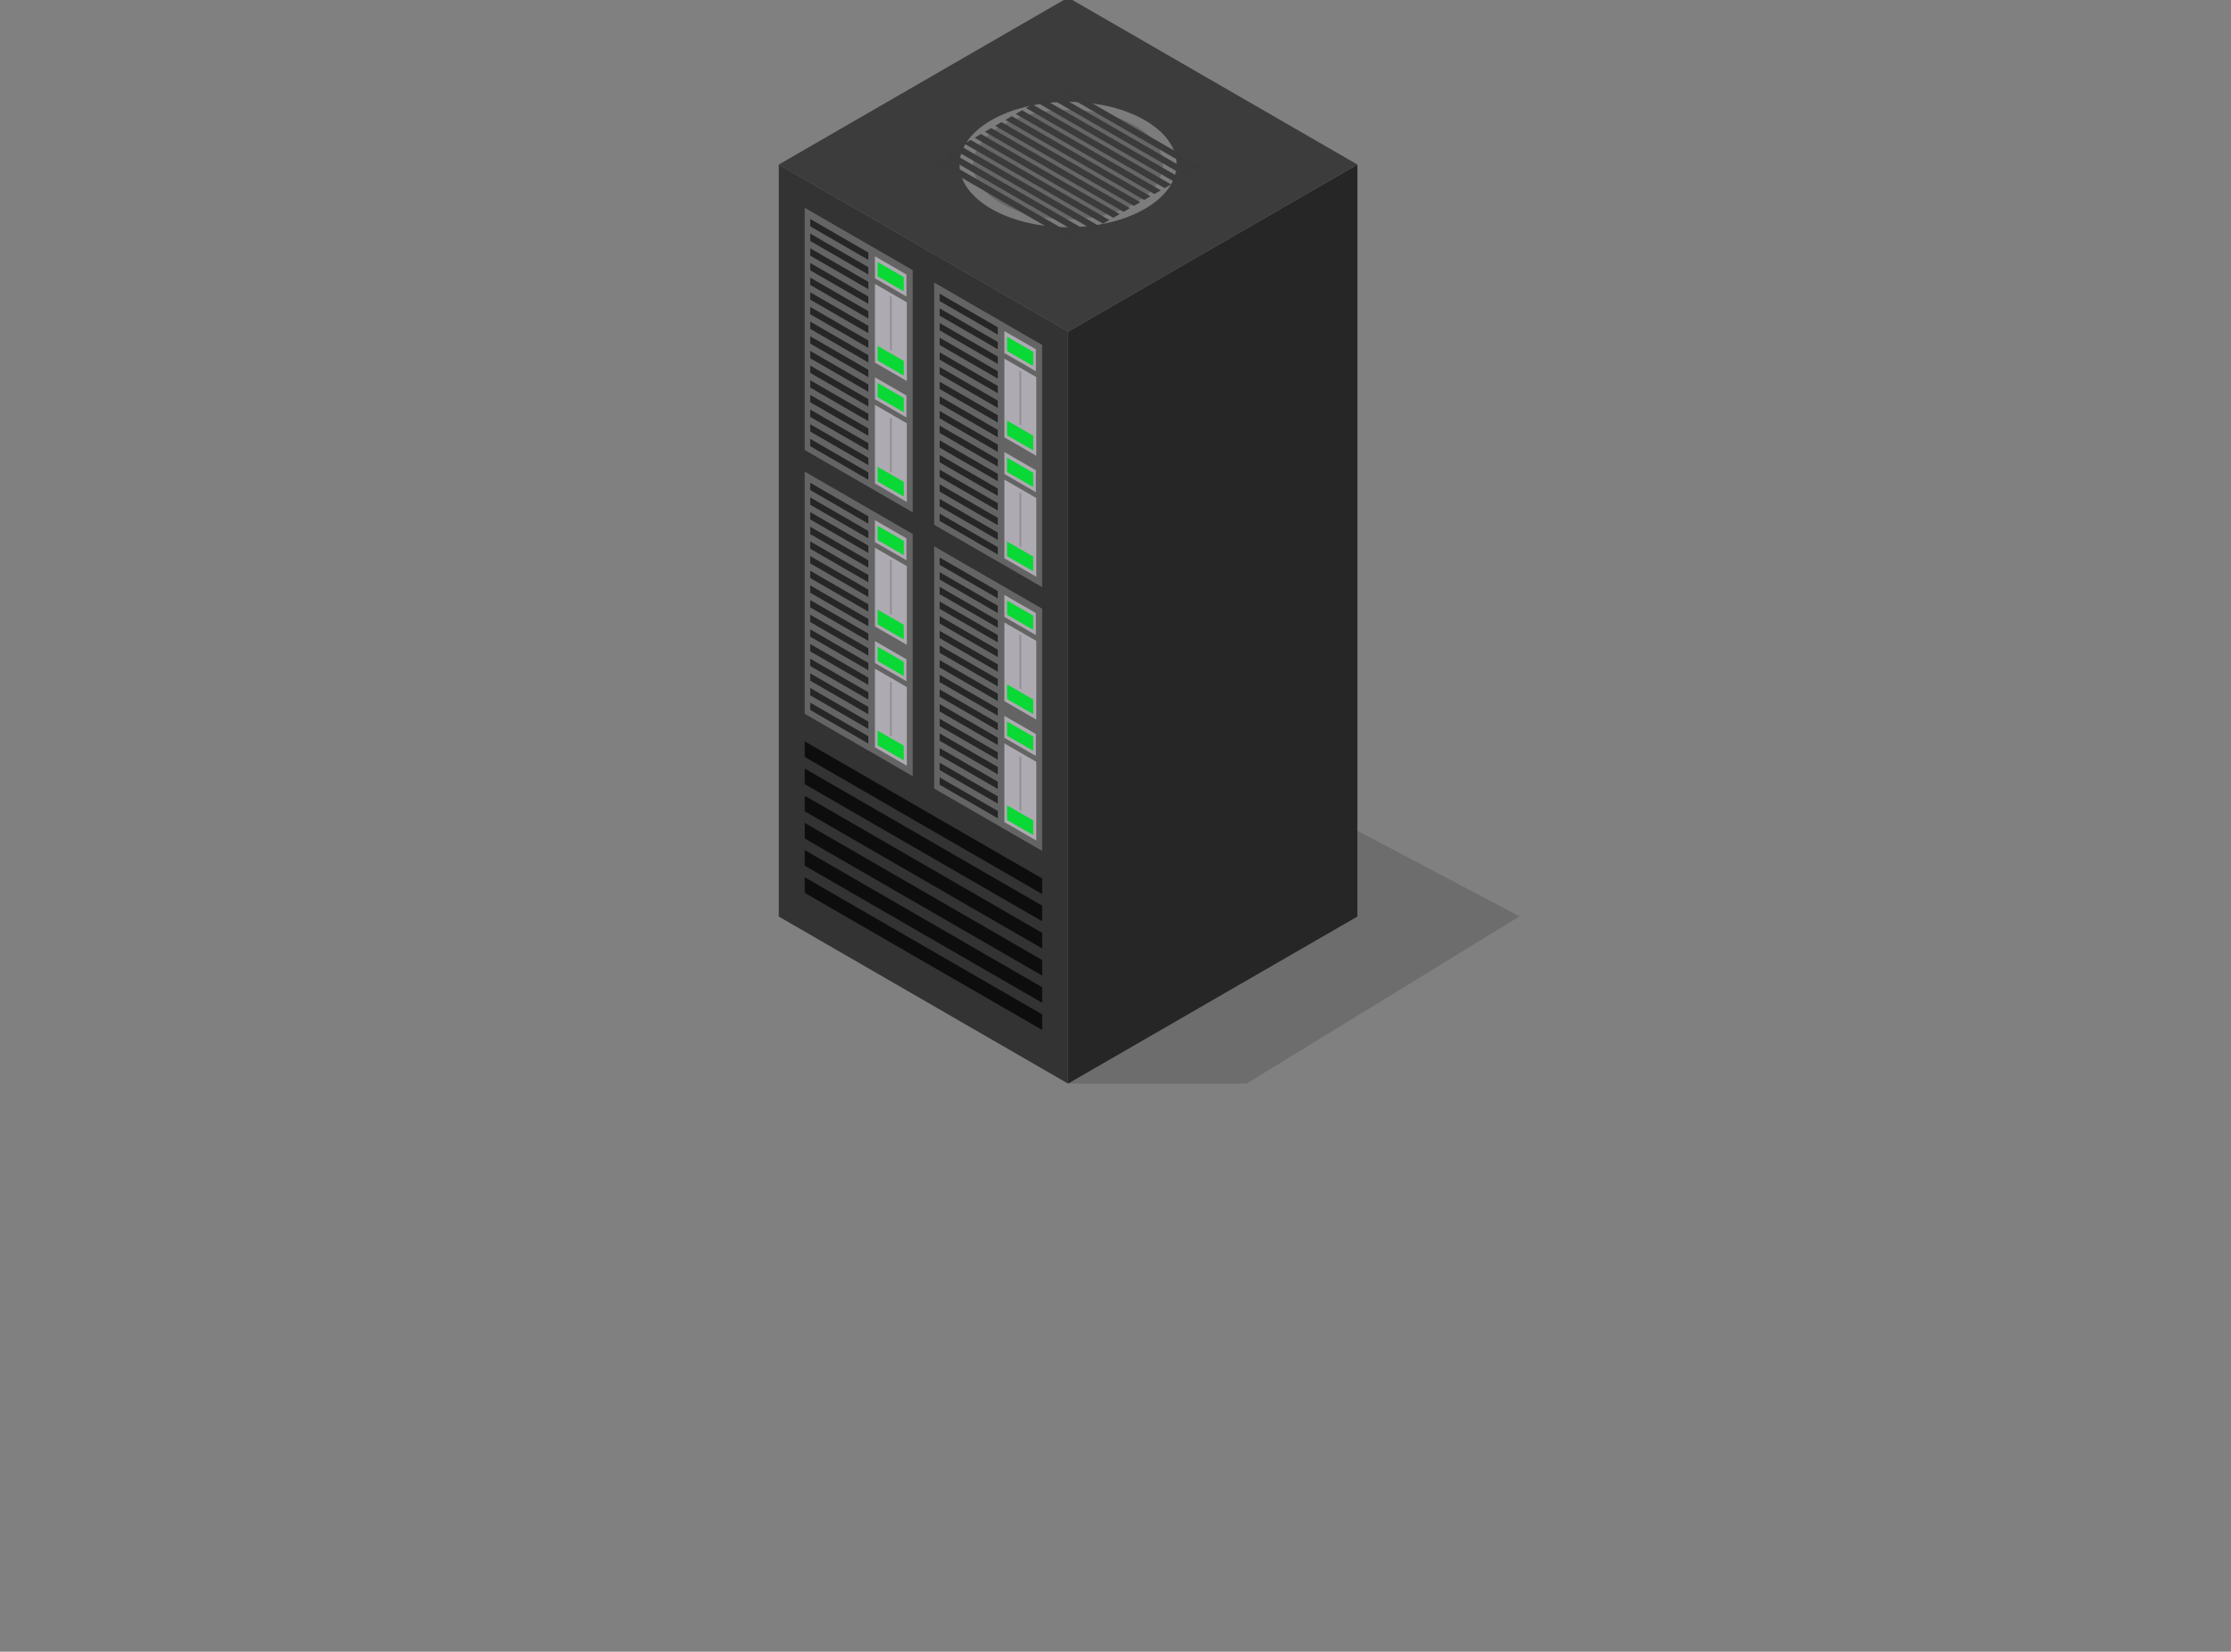 <svg xmlns="http://www.w3.org/2000/svg" viewBox="0 0 670.02 496"><rect x="0" y="0" width="670.02" height="496" fill="#808080" stroke="none"/><defs><clipPath id="webdes_clip-path" transform="translate(.02)"><path d="M69.16 81.94a22.24 22.24 0 00-.35-3.89H50.89v7.35h10.24a8.71 8.71 0 01-3.8 5.73v4.77h6.15a18.52 18.52 0 005.68-14zm0 0" fill="none" clip-rule="evenodd"></path></clipPath><clipPath id="webdes_clip-path-2" transform="translate(.02)"><path d="M50.89 100.5a18.18 18.18 0 0012.59-4.6l-6.15-4.77a11.48 11.48 0 01-17.09-6h-6.35V90a19 19 0 0017 10.46zm0 0" fill="none" clip-rule="evenodd"></path></clipPath><clipPath id="webdes_clip-path-3" transform="translate(.02)"><path d="M40.24 85.11a11.31 11.31 0 010-7.21V73h-6.35a19 19 0 000 17.07l6.35-4.93zm0 0" fill="none" clip-rule="evenodd"></path></clipPath><clipPath id="webdes_clip-path-4" transform="translate(.02)"><path d="M50.89 70.06a10.26 10.26 0 017.27 2.85l5.46-5.45a18.27 18.27 0 00-12.73-4.95 19 19 0 00-17 10.49l6.35 4.93a11.35 11.35 0 0110.65-7.84zm0 0" fill="none" clip-rule="evenodd"></path></clipPath><clipPath id="webdes_clip-path-5" transform="translate(.02)"><path id="webdes_clipping-mask" d="M168 48h502.09c.08 145.35-.16 291.66-.09 437.05a10 10 0 01-10 10c-63.53.21-216.29-.37-269-.05 0-148.67-223-298.33-223-447z" fill="none"></path></clipPath><clipPath id="webdes_clip-path-6" transform="translate(.02)"><path id="webdes_clipping-mask-2" data-name="clipping-mask" d="M391 495H8.73A8.73 8.73 0 010 486.27C-.07 340.48.08 193.76 0 48h168c0 148.67 223 298.33 223 447z" fill="none" data-original="M663 495H9a9 9 0 01-9-9C0 340.58.08 193.33 0 48h670v440a7 7 0 01-7 7z"></path></clipPath><linearGradient id="webdes_linear-gradient" x1="335.02" y1="48" x2="335.02" gradientUnits="userSpaceOnUse"><stop offset="0" stop-color="#e0e0e0"></stop><stop offset="1" stop-color="#ededed"></stop></linearGradient></defs><g id="webdesi_server_premise" data-svg-origin="233.88998413085938 99.25000762939453" transform="matrix(1.1,0,0,1.1,-23.389,-109.925)" style="transform-origin: 0px 0px;"><path opacity="0.15" d="M312.87 395.75h48.73l74.51-45.66-44.25-23.36v23.42l-78.99 45.6z" style="mix-blend-mode: multiply;"></path><path fill="#262626" d="M391.86 350.15l-78.99 45.6V190.46l78.99-45.61v205.3z"></path><path fill="#262626" opacity="0.35" d="M317.41 387.89V193.07l69.91-40.36v194.82l-69.91 40.36z" style="mix-blend-mode: multiply;"></path><path fill="#262626" d="M319.68 383.96V194.38l65.37-37.74v189.58l-65.37 37.74z"></path><path fill="#3c3c3c" d="M391.86 144.85l-78.99 45.61-78.98-45.61 78.98-45.6 78.99 45.6z"></path><ellipse cx="312.87" cy="144.85" rx="29.64" ry="17.11" fill="#7c7c7c"></ellipse><ellipse cx="312.87" cy="144.85" rx="25.9" ry="14.95" fill="#666"></ellipse><g fill="#3b3b3b" clip-path="url(#server_clip-path-4)"><path d="M347.68 146.41l-37.87-21.86 1.73-1 37.87 21.87-1.73.99zM344.87 148.04L307 126.17l1.73-1 37.87 21.87-1.73 1zM342.06 149.66l-37.87-21.86 1.73-1 37.87 21.86-1.73 1zM339.25 151.28l-37.86-21.86 1.73-1 37.86 21.86-1.73 1zM336.44 152.9l-37.86-21.86 1.73-1 37.87 21.86-1.74 1zM333.64 154.52l-37.87-21.86 1.73-1 37.87 21.86-1.73 1zM330.83 156.14l-37.87-21.86 1.73-1 37.87 21.86-1.73 1zM328.02 157.76l-37.87-21.86 1.73-1 37.87 21.86-1.73 1zM325.21 159.38l-37.86-21.86 1.73-1 37.86 21.86-1.73 1zM322.41 161l-37.87-21.86 1.73-1L324.14 160l-1.73 1zM319.6 162.63l-37.87-21.87 1.73-1 37.87 21.87-1.73 1zM316.79 164.25l-37.87-21.87 1.73-1 37.87 21.87-1.73 1zM313.98 165.87l-37.86-21.86 1.73-1 37.86 21.86-1.73 1z"></path></g><path fill="#333" d="M312.87 395.75l-78.98-45.6v-205.3l78.98 45.61v205.29z"></path><path fill="#646464" d="M270.45 239.8l-29.48-17.02v-66.12l29.48 17.02v66.12z"></path><path fill="#262626" d="M258.34 170.88l-15.87-9.17v-2l15.87 9.17v2zM258.34 174.88l-15.87-9.17v-2l15.87 9.17v2zM258.34 178.88l-15.87-9.16v-2.01l15.87 9.17v2zM258.34 182.88l-15.87-9.16v-2l15.87 9.16v2zM258.34 186.88l-15.87-9.16v-2l15.87 9.16v2zM258.34 190.89l-15.87-9.17v-2l15.87 9.16v2.01zM258.34 194.89l-15.87-9.17v-2l15.87 9.17v2zM258.34 198.89l-15.87-9.17v-2l15.87 9.17v2zM258.34 202.89l-15.87-9.16v-2l15.87 9.16v2zM258.34 206.89l-15.87-9.16v-2l15.87 9.16v2zM258.34 210.9l-15.87-9.17v-2l15.87 9.17v2zM258.34 214.9l-15.87-9.17v-2l15.87 9.17v2zM258.34 218.9l-15.87-9.17v-2l15.87 9.17v2zM258.34 222.9l-15.87-9.16v-2l15.87 9.16v2zM258.34 226.9l-15.87-9.16v-2l15.87 9.16v2zM258.34 230.91l-15.87-9.17v-2l15.87 9.16v2.01z"></path><path fill="#adaab1" d="M268.74 180.88l-8.6-4.97v-6l8.6 4.97v6zM268.85 203.96l-8.71-5.03v-21.49l8.71 5.03v21.49zM268.74 213.9l-8.6-4.97v-6l8.6 4.96v6.01zM268.85 236.97l-8.71-5.03v-21.48l8.71 5.03v21.48z"></path><path fill="#646464" opacity="0.35" d="M264.77 195.71l-.55-.32v-14.71l.55.32v14.71zM264.77 228.96l-.55-.31v-14.71l.55.31v14.71z" style="mix-blend-mode: multiply;"></path><g><path fill="#646464" d="M305.79 260.21l-29.48-17.02v-66.12l29.48 17.02v66.12z"></path><path fill="#262626" d="M293.68 191.28l-15.87-9.16v-2.01l15.87 9.17v2zM293.68 195.28l-15.87-9.16v-2l15.87 9.16v2zM293.68 199.28l-15.87-9.16v-2l15.87 9.16v2zM293.68 203.29l-15.87-9.17v-2l15.87 9.16v2.01zM293.68 207.29l-15.87-9.17v-2l15.87 9.17v2zM293.68 211.29l-15.87-9.16v-2.01l15.87 9.17v2zM293.68 215.29l-15.87-9.16v-2l15.87 9.16v2zM293.68 219.29l-15.87-9.16v-2l15.87 9.16v2zM293.68 223.3l-15.87-9.17v-2l15.87 9.16v2.01zM293.68 227.3l-15.87-9.17v-2l15.87 9.17v2zM293.68 231.3l-15.87-9.17v-2l15.87 9.17v2zM293.68 235.3l-15.87-9.16v-2.01l15.87 9.17v2zM293.68 239.3l-15.87-9.16v-2l15.87 9.16v2zM293.68 243.31l-15.87-9.17v-2l15.87 9.16v2.01zM293.68 247.31l-15.87-9.17v-2l15.87 9.17v2zM293.68 251.31l-15.87-9.17v-2l15.87 9.17v2z"></path><path fill="#adaab1" d="M304.08 201.28l-8.6-4.96v-6l8.6 4.96v6zM304.19 224.36l-8.71-5.03v-21.49l8.71 5.03v21.49zM304.08 234.3l-8.6-4.96v-6.01l8.6 4.97v6zM304.19 257.37l-8.71-5.02v-21.49l8.71 5.03v21.48z"></path><path fill="#646464" opacity="0.35" d="M300.11 216.11l-.55-.31v-14.71l.55.32v14.7zM300.11 249.37l-.55-.32v-14.71l.55.32v14.71z" style="mix-blend-mode: multiply;"></path></g><g><path fill="#646464" d="M305.79 332.22l-29.48-17.02v-66.12l29.48 17.02v66.12z"></path><path fill="#262626" d="M293.68 263.29l-15.87-9.16v-2l15.87 9.16v2zM293.68 267.3l-15.87-9.17v-2l15.87 9.17v2zM293.68 271.3l-15.87-9.17v-2l15.87 9.17v2zM293.68 275.3l-15.87-9.17v-2l15.87 9.17v2zM293.68 279.3l-15.87-9.16v-2.01l15.87 9.17v2zM293.68 283.3l-15.87-9.16v-2l15.87 9.16v2zM293.68 287.31l-15.87-9.17v-2l15.87 9.16v2.01zM293.68 291.31l-15.87-9.17v-2l15.87 9.17v2zM293.68 295.31l-15.87-9.17v-2l15.87 9.17v2zM293.68 299.31l-15.87-9.17v-2l15.87 9.17v2zM293.68 303.31l-15.87-9.16v-2l15.87 9.16v2zM293.68 307.31l-15.87-9.16v-2l15.87 9.16v2zM293.68 311.32l-15.87-9.17v-2l15.87 9.16v2.01zM293.68 315.32l-15.87-9.17v-2l15.87 9.17v2zM293.68 319.32l-15.87-9.17v-2l15.87 9.17v2zM293.68 323.32l-15.87-9.16v-2l15.87 9.16v2z"></path><path fill="#adaab1" d="M304.08 273.3l-8.6-4.97v-6l8.6 4.96v6.01zM304.19 296.37l-8.71-5.03v-21.48l8.71 5.03v21.48zM304.08 306.31l-8.6-4.96v-6l8.6 4.96v6zM304.19 329.39l-8.71-5.03v-21.49l8.71 5.03v21.49z"></path><path fill="#646464" opacity="0.35" d="M300.11 288.13l-.55-.32V273.1l.55.32v14.71zM300.11 321.38l-.55-.32v-14.71l.55.32v14.71z" style="mix-blend-mode: multiply;"></path></g><g><path fill="#646464" d="M270.45 311.82l-29.48-17.02v-66.12l29.48 17.02v66.12z"></path><path fill="#262626" d="M258.34 242.89l-15.87-9.17v-2l15.87 9.17v2zM258.34 246.89l-15.87-9.16v-2.01l15.87 9.17v2zM258.34 250.89l-15.87-9.16v-2l15.87 9.16v2zM258.34 254.9l-15.87-9.17v-2l15.87 9.17v2zM258.34 258.9l-15.87-9.17v-2l15.87 9.17v2zM258.34 262.9l-15.87-9.17v-2l15.87 9.17v2zM258.34 266.9l-15.87-9.16v-2l15.87 9.16v2zM258.34 270.9l-15.87-9.16v-2l15.87 9.16v2zM258.34 274.9l-15.87-9.16v-2l15.87 9.16v2zM258.34 278.91l-15.87-9.17v-2l15.87 9.17v2zM258.34 282.91l-15.87-9.17v-2l15.87 9.17v2zM258.34 286.91l-15.87-9.16v-2.01l15.87 9.17v2zM258.34 290.91l-15.87-9.16v-2l15.87 9.16v2zM258.34 294.91l-15.87-9.16v-2l15.87 9.16v2zM258.34 298.92l-15.87-9.17v-2l15.87 9.17v2zM258.34 302.92l-15.87-9.17v-2l15.87 9.17v2z"></path><path fill="#adaab1" d="M268.74 252.89l-8.6-4.96v-6l8.6 4.96v6zM268.85 275.97l-8.71-5.03v-21.49l8.71 5.03v21.49zM268.74 285.91l-8.6-4.97v-6l8.6 4.97v6zM268.85 308.98l-8.71-5.03v-21.48l8.71 5.03v21.48z"></path><path fill="#646464" opacity="0.35" d="M264.77 267.72l-.55-.31V252.7l.55.31v14.71zM264.77 300.98l-.55-.32v-14.71l.55.32v14.71z" style="mix-blend-mode: multiply;"></path></g><g id="server_ligths" fill="#09d835"><path d="M268.01 251.47l-7.14-4.12v-3.88l7.14 4.12v3.88zM268.01 284.49l-7.14-4.12v-3.88l7.14 4.12v3.88zM268.01 303.49l-7.14-4.11v4l7.14 4.12v-4.01zM268.01 270.48l-7.14-4.12v4l7.14 4.12v-4zM303.35 271.87l-7.14-4.12v-3.87l7.14 4.11v3.88zM303.35 304.89l-7.14-4.12v-3.88l7.14 4.12v3.88zM303.35 323.9l-7.14-4.12v4l7.14 4.12v-4zM303.35 290.88l-7.14-4.12v4l7.14 4.12v-4zM303.35 199.86l-7.14-4.12v-3.88l7.14 4.12v3.88zM303.35 232.88l-7.14-4.12v-3.88l7.14 4.12v3.88zM303.35 251.88l-7.14-4.11v4l7.14 4.12v-4.01zM303.35 218.87l-7.14-4.12v4l7.14 4.12v-4zM268.01 179.46l-7.14-4.12v-3.88l7.14 4.12v3.88zM268.01 212.47l-7.14-4.12v-3.88l7.14 4.12v3.88zM268.01 231.48l-7.14-4.12v4l7.14 4.12v-4zM268.01 198.47l-7.14-4.12v4l7.14 4.12v-4z"></path></g><path fill="#0d0d0d" d="M305.79 344l-64.82-37.42v-4.26l64.82 37.43V344zM305.79 351.43L240.97 314v-4.26l64.82 37.43v4.26zM305.79 358.84l-64.82-37.42v-4.26l64.82 37.43v4.25zM305.79 366.26l-64.82-37.42v-4.26l64.82 37.43v4.25zM305.79 373.68l-64.82-37.42V332l64.82 37.43v4.25zM305.79 381.1l-64.82-37.42v-4.26l64.82 37.43v4.25z"></path></g><g id="webdesAnim" style="isolation: isolate; transform-origin: 0px 0px;" data-svg-origin="-400 0" transform="matrix(1,0,0,1,0,500)"><g id="webdes_screen"><path d="M669.43 484.56a8.86 8.86 0 01-8.84 8.82H20.48a8.86 8.86 0 01-8.84-8.82V17.11a8.86 8.86 0 018.84-8.82h640.11a8.86 8.86 0 018.84 8.82z" transform="translate(.02)" fill="#c2c2c2"></path><rect x="0.02" width="670" height="495" rx="10" fill="#fff"></rect><path d="M10 0h650a10 10 0 0110 10v38H0V10A10 10 0 0110 0z" fill="url(#webdes_linear-gradient)"></path><path d="M33.92 23.92a6 6 0 11-6-6 6 6 0 016 6z" transform="translate(.02)" fill="#d91818"></path><path d="M54.26 23.92a6 6 0 11-6-6 6 6 0 016 6z" transform="translate(.02)" fill="#ffca2b"></path><path d="M74.61 23.92a6 6 0 11-6-6 6 6 0 016 6z" transform="translate(.02)" fill="#39c22e"></path><rect x="92.55" y="11.21" width="25.42" height="25.42" rx="5" fill="#fff"></rect><path d="M107.48 32.14a.74.74 0 01-.53-.22l-7.47-7.47a.75.75 0 010-1.06l7.52-7.47a.75.75 0 011 1.08l-7 7 7 7a.75.75 0 01-.53 1.27z" transform="translate(.02)" fill="#a8a8a8"></path><rect x="121.84" y="11.21" width="25.42" height="25.42" rx="5" fill="#fff"></rect><path d="M132.28 32.14a.7.7 0 01-.52-.22.73.73 0 010-1.05l6.94-6.95-6.94-7a.72.72 0 010-1 .73.73 0 011.05 0l7.48 7.47a.75.75 0 010 1.06l-7.48 7.47a.71.71 0 01-.53.22z" transform="translate(.02)" fill="#a8a8a8"></path><rect x="157.44" y="11.21" width="37.38" height="25.42" rx="5" fill="#fff"></rect><path d="M186.73 31.5h-21.24a.75.75 0 01-.75-.75V17.09a.75.75 0 01.75-.75h21.24a.76.76 0 01.75.75v13.66a.76.76 0 01-.75.75zM166.24 30H186V17.84h-19.76z" transform="translate(.02)" fill="#a8a8a8"></path><path d="M173.93 31.5a.75.75 0 01-.74-.75V17.09a.75.75 0 111.49 0v13.66a.75.75 0 01-.75.75zM170.94 20.83h-2.46a.75.75 0 110-1.49h2.46a.75.75 0 110 1.49zM170.94 23.82h-2.46a.75.75 0 110-1.49h2.46a.75.75 0 110 1.49z" transform="translate(.02)" fill="#a8a8a8"></path><g><rect x="597.86" y="11.21" width="25.42" height="25.42" rx="5" fill="#fff"></rect><g fill="#a8a8a8"><path d="M617.41 33h-13.73a.74.74 0 01-.74-.74V21.49a.74.74 0 01.74-.74h3.87a.75.75 0 110 1.49h-3.12v9.24h12.23v-9.24h-3.13a.75.75 0 010-1.49h3.88a.74.74 0 01.74.74v10.74a.74.74 0 01-.74.77zM613.28 19.1a.74.74 0 01-.53-.22l-2.21-2.21-2.2 2.21a.75.75 0 11-1.06-1.06l2.72-2.73a.77.77 0 011.06 0l2.74 2.73a.75.75 0 010 1.06.74.74 0 01-.52.22z" transform="translate(.02)"></path><path d="M610.54 25.43a.74.74 0 01-.74-.75v-9.07a.75.75 0 011.49 0v9.07a.74.74 0 01-.75.75z" transform="translate(.02)"></path></g></g><g><rect x="631.25" y="11.21" width="25.42" height="25.42" rx="5" fill="#fff"></rect><g fill="#a8a8a8"><path d="M646.78 32H636.6a.74.74 0 01-.74-.75V21.07a.74.74 0 01.74-.74h10.18a.74.74 0 01.75.74v10.18a.74.74 0 01-.75.75zm-9.43-1.49H646v-8.69h-8.68z" transform="translate(.02)"></path><path d="M651.27 27.52h-2.1a.75.75 0 010-1.5h1.35v-8.68h-8.68v1.35a.75.75 0 11-1.5 0v-2.1a.75.75 0 01.75-.75h10.18a.75.75 0 01.75.75v10.18a.76.76 0 01-.75.75z" transform="translate(.02)"></path></g></g><g><rect x="383.61" y="-163.65" width="25.42" height="375.14" rx="5" transform="rotate(90 396.33 23.93)" fill="#fff"></rect><g fill="#a8a8a8"><path d="M221.43 28.23a6 6 0 01-6-6 6 6 0 011.76-4.23 6 6 0 018.48 0 6 6 0 01-4.24 10.24zm0-10.5a4.51 4.51 0 103.18 1.32 4.49 4.49 0 00-3.18-1.32z" transform="translate(.02)"></path><path d="M230.05 31.6a.73.73 0 01-.53-.22l-4.91-4.9a.75.75 0 111.06-1.06l4.91 4.91a.75.75 0 01-.53 1.27z" transform="translate(.02)"></path></g></g></g><g id="webdes_seo"><g id="webdes_googleLayout"><path d="M0 48h670v437a10 10 0 01-10 10H10a10 10 0 01-10-10V48z" fill="#fff"></path><path d="M103.7 93a11 11 0 110-22h327.49a11 11 0 110 22z" transform="translate(.02)" fill="#fff"></path><path d="M431.19 71.51a10.5 10.5 0 110 21H103.7a10.5 10.5 0 110-21h327.49m0-1H103.7a11.5 11.5 0 100 23h327.49a11.5 11.5 0 100-23z" transform="translate(.02)" fill="#dfe1e5"></path><ellipse cx="424.94" cy="79.76" rx="4.76" ry="4.75" fill="#fff" stroke="#4285f4" stroke-miterlimit="10"></ellipse><path fill="none" stroke="#4285f4" stroke-miterlimit="10" d="M428.19 83l5.51 5.5"></path><path fill="none" stroke="#dfe1e5" stroke-miterlimit="10" d="M.1 129.99h669.92"></path><rect x="92.23" y="111.5" width="56.08" height="12" rx="6" fill="#4285f4"></rect><rect x="158.32" y="111.5" width="42.06" height="12" rx="6" fill="#dfe1e5"></rect><rect x="210.39" y="111.5" width="56.08" height="12" rx="6" fill="#dfe1e5"></rect><rect x="276.48" y="111.5" width="68.09" height="12" rx="6" fill="#dfe1e5"></rect><rect x="354.59" y="111.5" width="40.06" height="12" rx="6" fill="#dfe1e5"></rect><g><g clip-path="url(#webdes_clip-path)"><path fill="#3e82f1" d="M40.34 67.5h39.41v38.95H40.34z"></path></g><g clip-path="url(#webdes_clip-path-2)"><path fill="#32a753" d="M23.34 74.56h50.73v36.49H23.34z"></path></g><g clip-path="url(#webdes_clip-path-3)"><path fill="#f9bb00" d="M21.32 62.42h29.52v38.17H21.32z"></path></g><g clip-path="url(#webdes_clip-path-4)"><path fill="#e74133" d="M23.34 51.96h50.87v36.49H23.34z"></path></g></g></g><g id="webdes_searchResultLower"><rect x="93.29" y="393.6" width="316.3" height="12" rx="6" fill="#4285f4"></rect><rect x="93.29" y="419.6" width="225.17" height="6" rx="3" fill="#34a853"></rect><rect x="93.29" y="429.6" width="319.3" height="6" rx="3" fill="#dfe1e5"></rect><rect x="93.15" y="439.17" width="379.52" height="6" rx="3" fill="#dfe1e5"></rect><rect x="93.15" y="449.17" width="190.26" height="6" rx="3" fill="#dfe1e5"></rect></g><g id="webdes_searchResultMid"><rect x="93.29" y="293.6" width="193.13" height="12" rx="6" fill="#4285f4"></rect><rect x="93.29" y="319.6" width="319.3" height="6" rx="3" fill="#34a853"></rect><rect x="93.29" y="329.6" width="421.44" height="6" rx="3" fill="#dfe1e5"></rect><rect x="93.15" y="339.17" width="451.62" height="6" rx="3" fill="#dfe1e5"></rect><rect x="93.15" y="349.17" width="299.41" height="6" rx="3" fill="#dfe1e5"></rect></g><g id="webdes_searchResultUpper"><rect x="93.15" y="195" width="247.34" height="12" rx="6" fill="#4285f4"></rect><rect x="93.15" y="221" width="247.34" height="6" rx="3" fill="#34a853"></rect><rect x="93.15" y="231" width="456.63" height="6" rx="3" fill="#dfe1e5"></rect><rect x="93.01" y="240.57" width="366.64" height="6" rx="3" fill="#dfe1e5"></rect><rect x="93.01" y="250.57" width="256.49" height="6" rx="3" fill="#dfe1e5"></rect></g></g><g clip-path="url(#webdes_clip-path-5)" id="webdes_technologie" data-svg-origin="0.020000001415610313 48" transform="matrix(1,0,0,1,510,0)" style="transform-origin: 0px 0px;"><path fill="#292c33" d="M.02 48h670v448H.02z"></path><rect x="195.02" y="70" width="70" height="12" rx="6" fill="#ba7dd7"></rect><rect x="275.02" y="70" width="59" height="12" rx="6" fill="#cf7277"></rect><rect x="383.02" y="70" width="39" height="12" rx="6" fill="#a2c181"></rect><rect x="344.02" y="70" width="29" height="12" rx="6" fill="#ba7dd7"></rect><rect x="195.02" y="93" width="70" height="12" rx="6" fill="#ba7dd7"></rect><rect x="275.02" y="93" width="77" height="12" rx="6" fill="#cf7277"></rect><rect x="401.02" y="93" width="74" height="12" rx="6" fill="#a2c181"></rect><rect x="362.02" y="93" width="29" height="12" rx="6" fill="#ba7dd7"></rect><rect x="194.02" y="116" width="70" height="12" rx="6" fill="#ba7dd7"></rect><rect x="274.02" y="116" width="40" height="12" rx="6" fill="#cf7277"></rect><rect x="363.02" y="116" width="38" height="12" rx="6" fill="#a2c181"></rect><rect x="324.02" y="116" width="29" height="12" rx="6" fill="#ba7dd7"></rect><rect x="194.02" y="176" width="56" height="12" rx="6" fill="#ba7dd7"></rect><rect x="260.02" y="176" width="73" height="12" rx="6" fill="#ba7dd7"></rect><rect x="343.02" y="176" width="35" height="12" rx="6" fill="#ba7dd7"></rect><rect x="388.02" y="176" width="70" height="12" rx="6" fill="#dec184"></rect><rect x="468.02" y="176" width="56" height="12" rx="6" fill="#ba7dd7"></rect><rect x="534.02" y="176" width="70" height="12" rx="6" fill="#dec184"></rect><rect x="224.02" y="199" width="56" height="12" rx="6" fill="#76aeea"></rect><rect x="290.02" y="199" width="40" height="12" rx="6" fill="#cf7277"></rect><rect x="254.02" y="222" width="56" height="12" rx="6" fill="#76aeea"></rect><rect x="320.02" y="222" width="40" height="12" rx="6" fill="#cf7277"></rect><rect x="254.02" y="245" width="33" height="12" rx="6" fill="#cf7277"></rect><rect x="297.02" y="245" width="40" height="12" rx="6" fill="#cf7277"></rect><rect x="284.02" y="268" width="122" height="12" rx="6" fill="#a2c181"></rect><rect x="416.02" y="268" width="33" height="12" rx="6" fill="#c89c6e"></rect><rect x="284.02" y="291" width="100" height="12" rx="6" fill="#a2c181"></rect><rect x="394.02" y="291" width="33" height="12" rx="6" fill="#c89c6e"></rect><rect x="284.02" y="314" width="130" height="12" rx="6" fill="#a2c181"></rect><rect x="424.02" y="314" width="19" height="12" rx="6" fill="#c89c6e"></rect><rect x="254.02" y="367" width="33" height="12" rx="6" fill="#cf7277"></rect><rect x="297.02" y="367" width="76" height="12" rx="6" fill="#cf7277"></rect><rect x="383.02" y="367" width="33" height="12" rx="6" fill="#cf7277"></rect><rect x="426.02" y="367" width="76" height="12" rx="6" fill="#cf7277"></rect><rect x="512.02" y="367" width="56" height="12" rx="6" fill="#76aeea"></rect><rect x="254.02" y="390" width="33" height="12" rx="6" fill="#cf7277"></rect><rect x="297.02" y="390" width="53.01" height="12" rx="6" fill="#cf7277"></rect><rect x="360.04" y="390" width="33" height="12" rx="6" fill="#cf7277"></rect><rect x="403.04" y="390" width="53.01" height="12" rx="6" fill="#cf7277"></rect><rect x="466.05" y="390" width="56" height="12" rx="6" fill="#76aeea"></rect><rect x="254.02" y="440" width="145" height="12" rx="6" fill="#76aeea"></rect><rect x="285.14" y="466" width="70.89" height="12" rx="6" fill="#cf7277"></rect><rect x="366.02" y="466.48" width="49.6" height="12" rx="6" fill="#cf7277"></rect><rect x="425.63" y="466.48" width="97.6" height="12" rx="6" fill="#cf7277"></rect></g><g id="webdes_design" data-svg-origin="0 48" transform="matrix(1,0,0,1,-400,0)" style="transform-origin: 0px 0px;"><g clip-path="url(#webdes_clip-path-6)" id="webdes_gContent"><path id="webdes_background" d="M0 48h670v437.33a9.67 9.67 0 01-9.67 9.67H9.69A9.67 9.67 0 010 485.33V48z" fill="#fff"></path><rect id="webdes_mainLink3" x="305.49" y="333" width="81.12" height="23" rx="10" fill="#e8e8e8" data-svg-origin="305.489990234375 333" transform="matrix(1,0,0,1,15,0)" style="transform-origin: 0px 0px; width: 200px;"></rect><rect id="webdes_mainLink2" x="160.28" y="333" width="132.19" height="23" rx="10" fill="#e8e8e8" data-svg-origin="160.27999877929688 333" transform="matrix(1,0,0,1,40,0)" style="transform-origin: 0px 0px; width: 100px;"></rect><rect id="webdes_mainLink1" x="33.09" y="333" width="114.17" height="23" rx="10" fill="#e8e8e8" style="width: 150px;"></rect><rect id="webdes_subheading" x="33.09" y="269" width="266.39" height="20" rx="10" fill="#76aeea" opacity="0.8" style="width: 100px;"></rect><rect id="webdes_heading" x="33.09" y="230" width="204.3" height="28" rx="14" fill="#76aeea" style="width: 300px;"></rect><rect id="webdes_textLower" x="33.09" y="448" width="225.33" height="10" rx="5" fill="#a8a8a8" style="width: 250px;"></rect><rect id="webdes_textMid" x="33.09" y="428" width="351.51" height="10" rx="5" fill="#a8a8a8" style="width: 500px;"></rect><rect id="webdes_textUpper" x="33.09" y="408" width="318.46" height="10" rx="5" fill="#a8a8a8" style="width: 100px;"></rect><g id="webdes_gNavBar" fill="#a8a8a8"><rect x="33.09" y="65" width="77.11" height="10" rx="5"></rect><g id="webdes_gNavIcon"><rect x="643.98" y="60" width="13.02" height="2" rx="1"></rect><rect x="637.98" y="66" width="19.03" height="2" rx="1"></rect></g></g><rect id="webdes_image" x="467.73" y="99" width="132.19" height="151" rx="10" fill="#e8e8e8" style="rx: 50px;"></rect></g></g><g id="webdes_masks"><path id="webdes_mask_design" d="M391 495H8.73A8.73 8.73 0 010 486.27C-.07 340.48.08 193.76 0 48h168c0 148.67 223 298.33 223 447z" transform="translate(.02)" fill="none"></path></g></g></svg>
